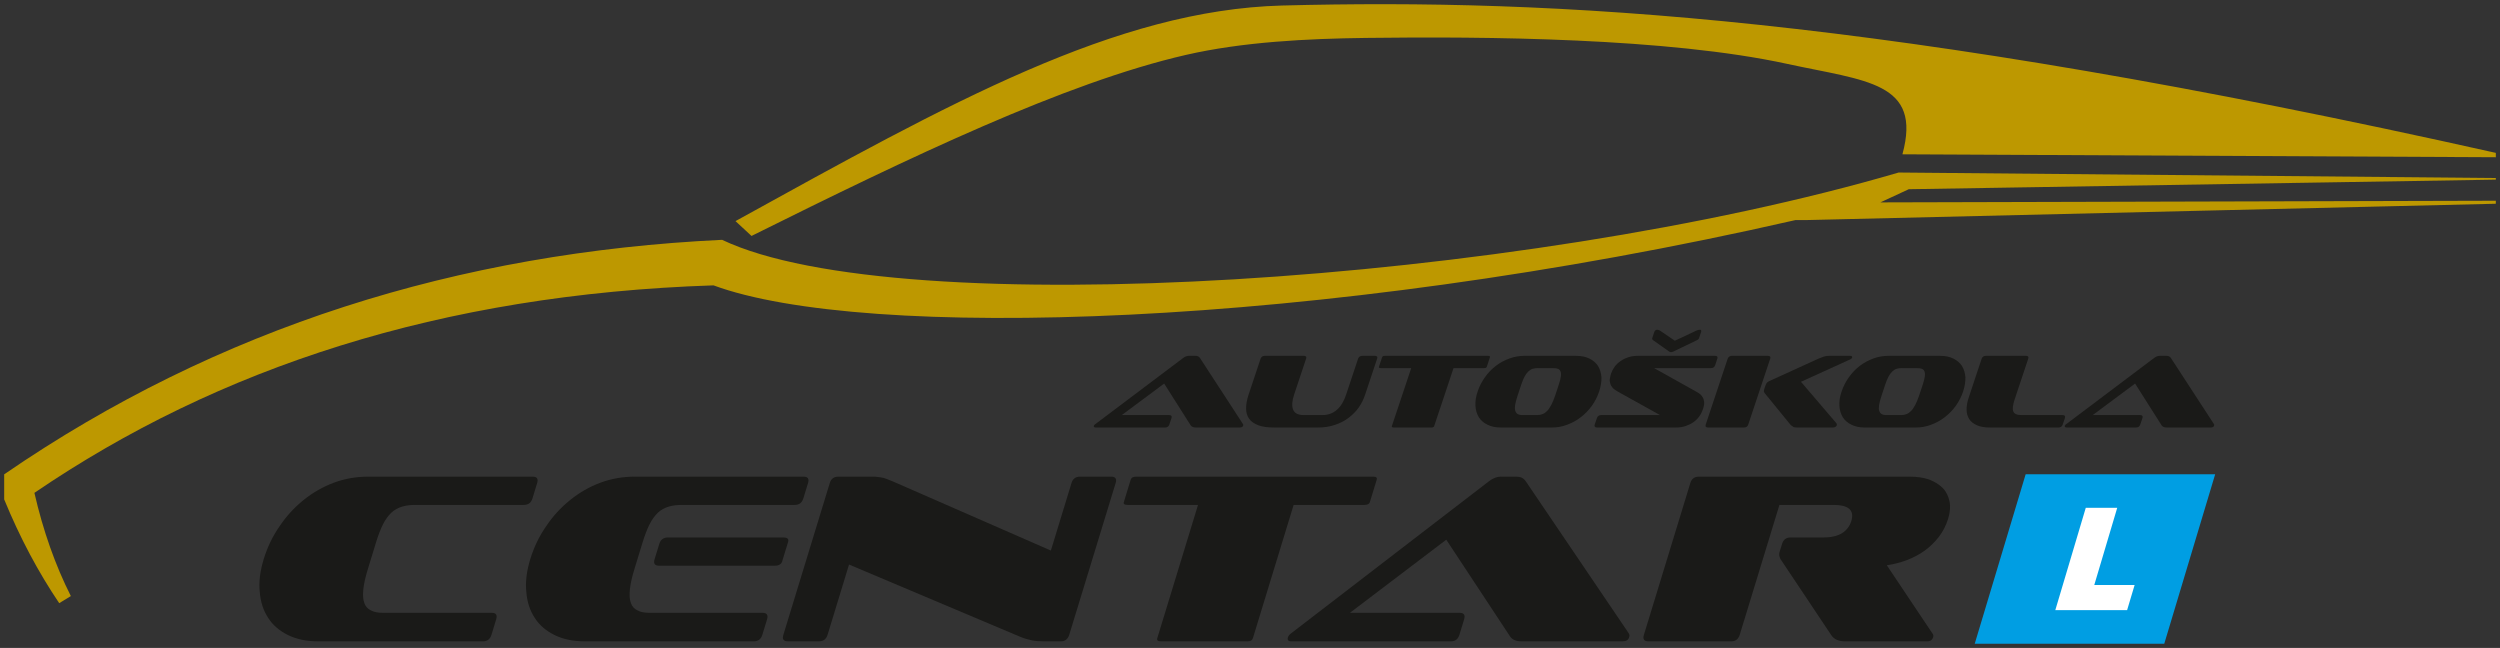 <?xml version="1.0" encoding="UTF-8"?>
<svg xmlns="http://www.w3.org/2000/svg" xmlns:xlink="http://www.w3.org/1999/xlink" width="597.276pt" height="154.8pt" viewBox="0 0 597.276 154.8" version="1.1">
<rect x="0" y="0" width="597.276" height="154.8" fill="#333333" stroke="none"/>
<defs>
<g>
<symbol overflow="visible" id="glyph0-0">
<path style="stroke:none;" d=""/>
</symbol>
<symbol overflow="visible" id="glyph0-1">
<path style="stroke:none;" d="M 21 0 C 18.281 0 15.906 -0.516 13.891 -1.5 C 11.906 -2.484 10.281 -3.812 9.156 -5.594 C 8.016 -7.328 7.312 -9.406 7.141 -11.828 C 6.875 -14.188 7.234 -16.844 8.094 -19.672 C 8.969 -22.5 10.203 -25.094 11.891 -27.516 C 13.469 -29.875 15.375 -31.953 17.594 -33.75 C 19.812 -35.531 22.203 -36.922 24.859 -37.906 C 27.469 -38.875 30.219 -39.344 33.047 -39.344 L 72.328 -39.344 C 73.375 -39.344 73.719 -38.828 73.422 -37.844 L 72.297 -34.156 C 71.969 -33.109 71.297 -32.594 70.25 -32.594 L 44.469 -32.594 C 43.203 -32.594 42.125 -32.484 41.172 -32.188 C 40.219 -31.906 39.328 -31.438 38.594 -30.75 C 37.875 -30.062 37.172 -29.125 36.594 -27.984 C 36.016 -26.828 35.453 -25.375 34.906 -23.594 L 32.984 -17.312 C 32.375 -15.344 32 -13.672 31.875 -12.344 C 31.75 -11.016 31.812 -9.922 32.141 -9.109 C 32.422 -8.312 32.938 -7.734 33.703 -7.391 C 34.453 -6.984 35.359 -6.812 36.578 -6.812 L 62.594 -6.812 C 63.578 -6.812 63.938 -6.281 63.625 -5.25 L 62.5 -1.562 C 62.172 -0.516 61.5 0 60.516 0 Z M 21 0 "/>
</symbol>
<symbol overflow="visible" id="glyph0-2">
<path style="stroke:none;" d="M 38.875 -18.062 C 37.844 -18.062 37.469 -18.578 37.766 -19.562 L 38.922 -23.312 C 39.219 -24.281 39.906 -24.812 40.938 -24.812 L 68.516 -24.812 C 69.5 -24.812 69.906 -24.453 69.688 -23.766 L 68.266 -19.094 C 68.047 -18.406 67.438 -18.062 66.453 -18.062 Z M 21 0 C 18.281 0 15.906 -0.516 13.891 -1.5 C 11.906 -2.484 10.281 -3.812 9.156 -5.594 C 8.016 -7.328 7.312 -9.406 7.141 -11.828 C 6.875 -14.188 7.234 -16.844 8.094 -19.672 C 8.969 -22.5 10.203 -25.094 11.891 -27.516 C 13.469 -29.875 15.375 -31.953 17.594 -33.75 C 19.812 -35.531 22.203 -36.922 24.859 -37.906 C 27.469 -38.875 30.219 -39.344 33.047 -39.344 L 73.375 -39.344 C 74.406 -39.344 74.75 -38.828 74.453 -37.844 L 73.328 -34.156 C 73 -33.109 72.328 -32.594 71.297 -32.594 L 44.469 -32.594 C 43.203 -32.594 42.125 -32.484 41.172 -32.188 C 40.219 -31.906 39.328 -31.438 38.594 -30.75 C 37.875 -30.062 37.172 -29.125 36.594 -27.984 C 36.016 -26.828 35.453 -25.375 34.906 -23.594 L 32.984 -17.312 C 32.375 -15.344 32 -13.672 31.875 -12.344 C 31.75 -11.016 31.812 -9.922 32.141 -9.109 C 32.422 -8.312 32.938 -7.734 33.703 -7.391 C 34.453 -6.984 35.359 -6.812 36.578 -6.812 L 63.578 -6.812 C 64.609 -6.812 64.969 -6.281 64.656 -5.25 L 63.531 -1.562 C 63.203 -0.516 62.531 0 61.5 0 Z M 21 0 "/>
</symbol>
<symbol overflow="visible" id="glyph0-3">
<path style="stroke:none;" d="M 65.594 0 C 64.438 0 63.469 -0.062 62.672 -0.234 C 61.844 -0.406 60.828 -0.688 59.719 -1.156 L 19 -18.344 L 13.875 -1.562 C 13.547 -0.516 12.859 0 11.828 0 L 4.391 0 C 3.344 0 2.984 -0.516 3.312 -1.562 L 14.406 -37.844 C 14.703 -38.828 15.391 -39.344 16.438 -39.344 L 23.531 -39.344 C 24.156 -39.344 24.688 -39.344 25.203 -39.344 C 25.688 -39.281 26.141 -39.234 26.578 -39.172 C 27.031 -39.109 27.453 -39 27.906 -38.828 C 28.328 -38.656 28.797 -38.484 29.359 -38.25 L 67.219 -21.688 L 72.156 -37.844 C 72.453 -38.828 73.141 -39.344 74.172 -39.344 L 81.625 -39.344 C 82.656 -39.344 83 -38.828 82.703 -37.844 L 71.609 -1.562 C 71.281 -0.516 70.609 0 69.578 0 Z M 65.594 0 "/>
</symbol>
<symbol overflow="visible" id="glyph0-4">
<path style="stroke:none;" d="M 19.562 0 C 18.812 0 18.531 -0.234 18.688 -0.75 L 28.422 -32.594 L 11.578 -32.594 C 10.828 -32.594 10.562 -32.828 10.688 -33.234 L 12.328 -38.594 C 12.484 -39.109 12.906 -39.344 13.656 -39.344 L 70.25 -39.344 C 71 -39.344 71.266 -39.109 71.109 -38.594 L 69.469 -33.234 C 69.344 -32.828 68.922 -32.594 68.172 -32.594 L 51.266 -32.594 L 41.531 -0.75 C 41.375 -0.234 40.953 0 40.266 0 Z M 19.562 0 "/>
</symbol>
<symbol overflow="visible" id="glyph0-5">
<path style="stroke:none;" d="M 56.188 0 C 54.969 0 54.062 -0.406 53.547 -1.156 L 38.297 -24.281 L 15.281 -6.812 L 41.484 -6.812 C 42.516 -6.812 42.875 -6.281 42.562 -5.25 L 41.438 -1.562 C 41.109 -0.516 40.438 0 39.406 0 L 1.266 0 C 0.516 0 0.281 -0.344 0.469 -0.984 C 0.5 -1.094 0.625 -1.266 0.719 -1.438 C 0.844 -1.609 1 -1.734 1.219 -1.906 L 48.5 -38.25 C 49.484 -39 50.406 -39.344 51.281 -39.344 L 55.078 -39.344 C 56.062 -39.344 56.766 -39 57.281 -38.25 L 81.828 -2.016 C 81.953 -1.844 82.062 -1.609 82.062 -1.438 C 82.078 -1.266 82.016 -1.094 81.969 -0.922 C 81.781 -0.281 81.219 0 80.359 0 Z M 56.188 0 "/>
</symbol>
<symbol overflow="visible" id="glyph0-6">
<path style="stroke:none;" d="M 51.578 0 C 50.016 0 48.906 -0.516 48.25 -1.562 L 36.344 -19.391 C 36.125 -19.672 36 -20.016 35.922 -20.312 C 35.828 -20.594 35.844 -21 36 -21.516 L 36.562 -23.312 C 36.859 -24.281 37.531 -24.812 38.516 -24.812 L 46.422 -24.812 C 48.266 -24.812 49.75 -25.156 50.891 -25.844 C 51.969 -26.531 52.719 -27.516 53.094 -28.734 C 53.891 -31.328 52.422 -32.594 48.797 -32.594 L 35.922 -32.594 L 26.438 -1.562 C 26.109 -0.516 25.438 0 24.406 0 L 4.609 0 C 3.578 0 3.219 -0.516 3.547 -1.562 L 14.641 -37.844 C 14.938 -38.828 15.625 -39.344 16.656 -39.344 L 67.078 -39.344 C 68.812 -39.344 70.344 -39.109 71.703 -38.656 C 73.047 -38.125 74.156 -37.438 74.984 -36.578 C 75.828 -35.703 76.297 -34.609 76.562 -33.406 C 76.812 -32.188 76.688 -30.812 76.234 -29.312 C 75.734 -27.688 75 -26.25 74.031 -24.984 C 73 -23.656 71.859 -22.562 70.594 -21.641 C 69.266 -20.703 67.828 -19.953 66.344 -19.391 C 64.766 -18.812 63.203 -18.406 61.578 -18.172 L 72.5 -1.844 C 72.719 -1.609 72.75 -1.328 72.625 -0.922 C 72.547 -0.688 72.422 -0.469 72.203 -0.281 C 71.969 -0.109 71.641 0 71.297 0 Z M 51.578 0 "/>
</symbol>
<symbol overflow="visible" id="glyph1-0">
<path style="stroke:none;" d=""/>
</symbol>
<symbol overflow="visible" id="glyph1-1">
<path style="stroke:none;" d="M 24.453 0 C 23.922 0 23.469 -0.172 23.25 -0.5 L 16.906 -10.5 L 6.781 -2.969 L 18.141 -2.969 C 18.594 -2.969 18.812 -2.734 18.672 -2.281 L 18.125 -0.672 C 17.984 -0.219 17.609 0 17.156 0 L 0.547 0 C 0.219 0 0.016 -0.156 0.109 -0.422 C 0.125 -0.484 0.188 -0.547 0.234 -0.625 C 0.281 -0.703 0.375 -0.75 0.484 -0.828 L 21.484 -16.641 C 21.922 -16.969 22.406 -17.125 22.781 -17.125 L 24.438 -17.125 C 24.859 -17.125 25.219 -16.969 25.438 -16.641 L 35.703 -0.875 C 35.75 -0.797 35.812 -0.703 35.812 -0.625 C 35.812 -0.547 35.781 -0.484 35.766 -0.406 C 35.672 -0.125 35.359 0 34.984 0 Z M 24.453 0 "/>
</symbol>
<symbol overflow="visible" id="glyph1-2">
<path style="stroke:none;" d="M 9.688 0 C 8.156 0 6.891 -0.172 5.938 -0.547 C 4.984 -0.922 4.172 -1.453 3.734 -2.141 C 3.266 -2.812 3.031 -3.641 3.047 -4.625 C 3.047 -5.594 3.25 -6.672 3.656 -7.891 L 6.516 -16.469 C 6.672 -16.906 7.062 -17.125 7.484 -17.125 L 16.875 -17.125 C 17.297 -17.125 17.547 -16.906 17.391 -16.469 L 14.531 -7.891 C 14.031 -6.359 13.922 -5.141 14.281 -4.266 C 14.641 -3.391 15.469 -2.969 16.906 -2.969 L 21.219 -2.969 C 22.656 -2.969 23.797 -3.391 24.781 -4.266 C 25.75 -5.141 26.453 -6.359 26.953 -7.891 L 29.812 -16.469 C 29.969 -16.906 30.359 -17.125 30.812 -17.125 L 33.828 -17.125 C 34.281 -17.125 34.516 -16.906 34.359 -16.469 L 31.5 -7.891 C 31.141 -6.781 30.625 -5.75 29.969 -4.797 C 29.297 -3.844 28.469 -3.016 27.531 -2.312 C 26.594 -1.578 25.484 -1.031 24.266 -0.625 C 23.031 -0.203 21.688 0 20.234 0 Z M 9.688 0 "/>
</symbol>
<symbol overflow="visible" id="glyph1-3">
<path style="stroke:none;" d="M 8.516 0 C 8.188 0 7.969 -0.094 8.047 -0.328 L 12.672 -14.188 L 5.438 -14.188 C 5.109 -14.188 4.891 -14.281 4.953 -14.469 L 5.719 -16.797 C 5.797 -17.031 6.078 -17.125 6.406 -17.125 L 31.031 -17.125 C 31.359 -17.125 31.562 -17.031 31.484 -16.797 L 30.719 -14.469 C 30.656 -14.281 30.391 -14.188 30.062 -14.188 L 22.781 -14.188 L 18.156 -0.328 C 18.078 -0.094 17.828 0 17.531 0 Z M 8.516 0 "/>
</symbol>
<symbol overflow="visible" id="glyph1-4">
<path style="stroke:none;" d="M 9.172 0 C 7.938 0 6.906 -0.219 6.047 -0.656 C 5.156 -1.078 4.422 -1.688 3.953 -2.453 C 3.484 -3.234 3.188 -4.141 3.141 -5.203 C 3.078 -6.234 3.25 -7.359 3.656 -8.562 C 4.062 -9.797 4.656 -10.953 5.406 -12 C 6.125 -13.031 7 -13.938 8 -14.719 C 8.969 -15.469 10.109 -16.062 11.281 -16.5 C 12.438 -16.922 13.641 -17.125 14.875 -17.125 L 27.172 -17.125 C 28.422 -17.125 29.5 -16.906 30.375 -16.469 C 31.234 -16.047 31.953 -15.438 32.438 -14.688 C 32.906 -13.906 33.172 -13 33.25 -11.984 C 33.266 -10.922 33.094 -9.797 32.688 -8.562 C 32.281 -7.359 31.703 -6.234 30.969 -5.203 C 30.203 -4.141 29.328 -3.234 28.344 -2.484 C 27.359 -1.703 26.234 -1.109 25.078 -0.672 C 23.906 -0.219 22.703 0 21.469 0 Z M 23.062 -10.266 C 23.328 -11.047 23.469 -11.672 23.547 -12.172 C 23.625 -12.688 23.594 -13.078 23.469 -13.391 C 23.344 -13.688 23.188 -13.891 22.844 -14.016 C 22.516 -14.141 22.062 -14.188 21.5 -14.188 L 18.094 -14.188 C 17.594 -14.188 17.141 -14.141 16.781 -14.016 C 16.375 -13.891 16.078 -13.656 15.75 -13.359 C 15.438 -13.062 15.141 -12.656 14.875 -12.156 C 14.609 -11.656 14.344 -11.016 14.094 -10.266 L 13.188 -7.531 C 12.625 -5.844 12.438 -4.672 12.656 -4 C 12.859 -3.312 13.391 -2.969 14.344 -2.969 L 17.75 -2.969 C 18.281 -2.969 18.75 -3.031 19.188 -3.219 C 19.609 -3.359 19.906 -3.609 20.281 -3.969 C 20.625 -4.312 20.922 -4.797 21.25 -5.375 C 21.562 -5.953 21.859 -6.672 22.156 -7.531 Z M 23.062 -10.266 "/>
</symbol>
<symbol overflow="visible" id="glyph1-5">
<path style="stroke:none;" d="M 1.531 0 C 1.109 0 0.859 -0.219 1 -0.672 L 1.547 -2.281 C 1.688 -2.734 2.094 -2.969 2.516 -2.969 L 16.609 -2.969 L 6.641 -8.516 C 6.094 -8.812 5.609 -9.141 5.312 -9.469 C 5.016 -9.797 4.828 -10.125 4.734 -10.5 C 4.609 -10.844 4.562 -11.219 4.625 -11.625 C 4.688 -12.031 4.781 -12.453 4.922 -12.906 C 5.109 -13.453 5.391 -13.984 5.766 -14.516 C 6.125 -15.016 6.609 -15.469 7.188 -15.875 C 7.703 -16.25 8.391 -16.578 9.078 -16.797 C 9.766 -17.031 10.5 -17.125 11.297 -17.125 L 29.781 -17.125 C 30.234 -17.125 30.469 -16.906 30.312 -16.469 L 29.781 -14.859 C 29.625 -14.406 29.266 -14.188 28.812 -14.188 L 15.203 -14.188 L 25.141 -8.641 C 25.703 -8.344 26.172 -8.031 26.469 -7.703 C 26.734 -7.375 26.953 -7.031 27.047 -6.672 C 27.156 -6.297 27.203 -5.922 27.156 -5.531 C 27.094 -5.094 26.969 -4.672 26.812 -4.219 C 26.625 -3.672 26.359 -3.141 25.984 -2.641 C 25.609 -2.109 25.125 -1.656 24.609 -1.281 C 24.047 -0.875 23.391 -0.578 22.703 -0.344 C 22.047 -0.125 21.297 0 20.484 0 Z M 19.75 -18.125 C 19.594 -18.047 19.391 -18 19.25 -18 C 19.109 -18 18.922 -18.047 18.828 -18.125 L 14.922 -20.891 C 14.766 -21.016 14.703 -21.172 14.766 -21.391 L 15.25 -22.844 C 15.359 -23.172 15.641 -23.359 15.922 -23.359 C 16.141 -23.359 16.406 -23.297 16.578 -23.172 L 20.156 -20.734 L 25.344 -23.172 C 25.625 -23.297 25.938 -23.359 26.156 -23.359 C 26.406 -23.359 26.547 -23.172 26.438 -22.844 L 25.953 -21.391 C 25.891 -21.172 25.703 -20.984 25.5 -20.891 Z M 19.75 -18.125 "/>
</symbol>
<symbol overflow="visible" id="glyph1-6">
<path style="stroke:none;" d="M 23.25 0 C 22.906 0 22.531 -0.047 22.328 -0.172 L 22.406 -0.172 C 22.188 -0.281 21.922 -0.453 21.719 -0.672 L 15.625 -8.141 C 15.5 -8.281 15.406 -8.469 15.375 -8.641 C 15.359 -8.812 15.422 -9.047 15.516 -9.344 L 15.766 -10.062 C 15.859 -10.344 15.984 -10.578 16.094 -10.703 C 16.219 -10.828 16.391 -10.953 16.625 -11.078 L 28.453 -16.469 C 28.844 -16.641 29.344 -16.828 29.734 -16.953 C 30.125 -17.078 30.516 -17.125 30.906 -17.125 L 35.984 -17.125 C 36.156 -17.125 36.344 -17.078 36.406 -17 C 36.453 -16.922 36.5 -16.828 36.453 -16.703 C 36.391 -16.516 36.219 -16.375 35.984 -16.266 L 24.234 -10.922 L 32.609 -1.125 C 32.781 -0.953 32.859 -0.734 32.781 -0.5 C 32.734 -0.375 32.625 -0.25 32.469 -0.156 C 32.312 -0.047 32.062 0 31.812 0 Z M 2.016 0 C 1.578 0 1.328 -0.219 1.469 -0.672 L 6.734 -16.469 C 6.891 -16.906 7.281 -17.125 7.719 -17.125 L 16.344 -17.125 C 16.797 -17.125 17.047 -16.906 16.891 -16.469 L 11.625 -0.672 C 11.484 -0.219 11.094 0 10.641 0 Z M 2.016 0 "/>
</symbol>
<symbol overflow="visible" id="glyph1-7">
<path style="stroke:none;" d="M 8.484 0 C 7.234 0 6.219 -0.172 5.391 -0.531 C 4.594 -0.875 3.922 -1.375 3.531 -2.016 C 3.141 -2.641 2.906 -3.359 2.906 -4.25 C 2.891 -5.094 3.047 -6.047 3.391 -7.078 L 6.516 -16.469 C 6.672 -16.906 7.062 -17.125 7.484 -17.125 L 17.109 -17.125 C 17.562 -17.125 17.797 -16.906 17.641 -16.469 L 14.375 -6.656 C 13.938 -5.344 13.828 -4.422 14.062 -3.844 C 14.297 -3.266 14.922 -2.969 16.031 -2.969 L 25.891 -2.969 C 26.312 -2.969 26.547 -2.734 26.406 -2.281 L 25.859 -0.672 C 25.719 -0.219 25.328 0 24.906 0 Z M 8.484 0 "/>
</symbol>
<symbol overflow="visible" id="glyph2-0">
<path style="stroke:none;" d=""/>
</symbol>
<symbol overflow="visible" id="glyph2-1">
<path style="stroke:none;" d="M 21.078 -6.016 L 19.281 0 L 2.125 0 L 9.406 -24.453 L 16.922 -24.453 L 11.438 -6.016 Z M 21.078 -6.016 "/>
</symbol>
</g>
</defs>
<g id="surface1">
<path style=" stroke:none;fill-rule:evenodd;fill:rgb(74.118%,59.608%,0%);fill-opacity:1;" d="M 596.277 42.527 L 453.602 41.219 C 363.238 67.727 214.684 77.383 172.516 57.297 C 109.508 60.305 52.059 78.238 1 113.324 L 1 119.316 C 4.785 128.531 9.188 136.758 14.145 144.102 L 16.926 142.406 C 13.219 135.07 10.312 126.855 8.219 117.746 C 52.062 87.883 105.34 70.312 170.465 68.176 C 206.016 81.316 313.719 78.914 428.938 52.582 L 431.355 52.582 L 596.277 48.676 L 596.277 47.957 L 449.246 48.352 L 456.02 45.207 L 596.277 42.918 Z M 326.324 9.059 C 354.93 8.684 398.512 9.062 426.906 15.246 C 445.836 19.371 459.227 19.551 454.508 36.863 L 596.277 37.566 L 596.277 36.523 C 449.488 3.664 371.098 -0.367 306.285 1.32 C 266.535 2.41 227.105 24.473 175.719 52.824 L 179.543 56.371 C 217.387 37.551 254.473 19.75 283.301 13.125 C 296.957 9.988 312.316 9.242 326.324 9.059 "/>
<g style="fill:rgb(10.196%,10.196%,9.412%);fill-opacity:1;">
  <use xlink:href="#glyph0-1" x="54.918" y="153.22"/>
  <use xlink:href="#glyph0-2" x="118.603" y="153.22"/>
  <use xlink:href="#glyph0-3" x="183.844" y="153.22"/>
  <use xlink:href="#glyph0-4" x="257.797" y="153.22"/>
</g>
<g style="fill:rgb(10.196%,10.196%,9.412%);fill-opacity:1;">
  <use xlink:href="#glyph0-5" x="307.232" y="153.22"/>
  <use xlink:href="#glyph0-6" x="389.203" y="153.22"/>
</g>
<g style="fill:rgb(10.196%,10.196%,9.412%);fill-opacity:1;">
  <use xlink:href="#glyph1-1" x="261.224" y="102.136"/>
</g>
<g style="fill:rgb(10.196%,10.196%,9.412%);fill-opacity:1;">
  <use xlink:href="#glyph1-2" x="294.659" y="102.136"/>
  <use xlink:href="#glyph1-3" x="324.481" y="102.136"/>
</g>
<g style="fill:rgb(10.196%,10.196%,9.412%);fill-opacity:1;">
  <use xlink:href="#glyph1-4" x="349.356" y="102.136"/>
  <use xlink:href="#glyph1-5" x="379.981" y="102.136"/>
  <use xlink:href="#glyph1-6" x="406.037" y="102.136"/>
</g>
<g style="fill:rgb(10.196%,10.196%,9.412%);fill-opacity:1;">
  <use xlink:href="#glyph1-4" x="436.309" y="102.136"/>
  <use xlink:href="#glyph1-7" x="466.933" y="102.136"/>
</g>
<g style="fill:rgb(10.196%,10.196%,9.412%);fill-opacity:1;">
  <use xlink:href="#glyph1-1" x="493.19" y="102.136"/>
</g>
<path style=" stroke:none;fill-rule:evenodd;fill:rgb(0%,61.961%,89.02%);fill-opacity:1;" d="M 483.953 113.301 L 529.23 113.301 L 517.062 153.801 L 471.781 153.801 Z M 483.953 113.301 "/>
<g style="fill:rgb(100%,100%,100%);fill-opacity:1;">
  <use xlink:href="#glyph2-1" x="488.907" y="145.774"/>
</g>
</g>
</svg>
